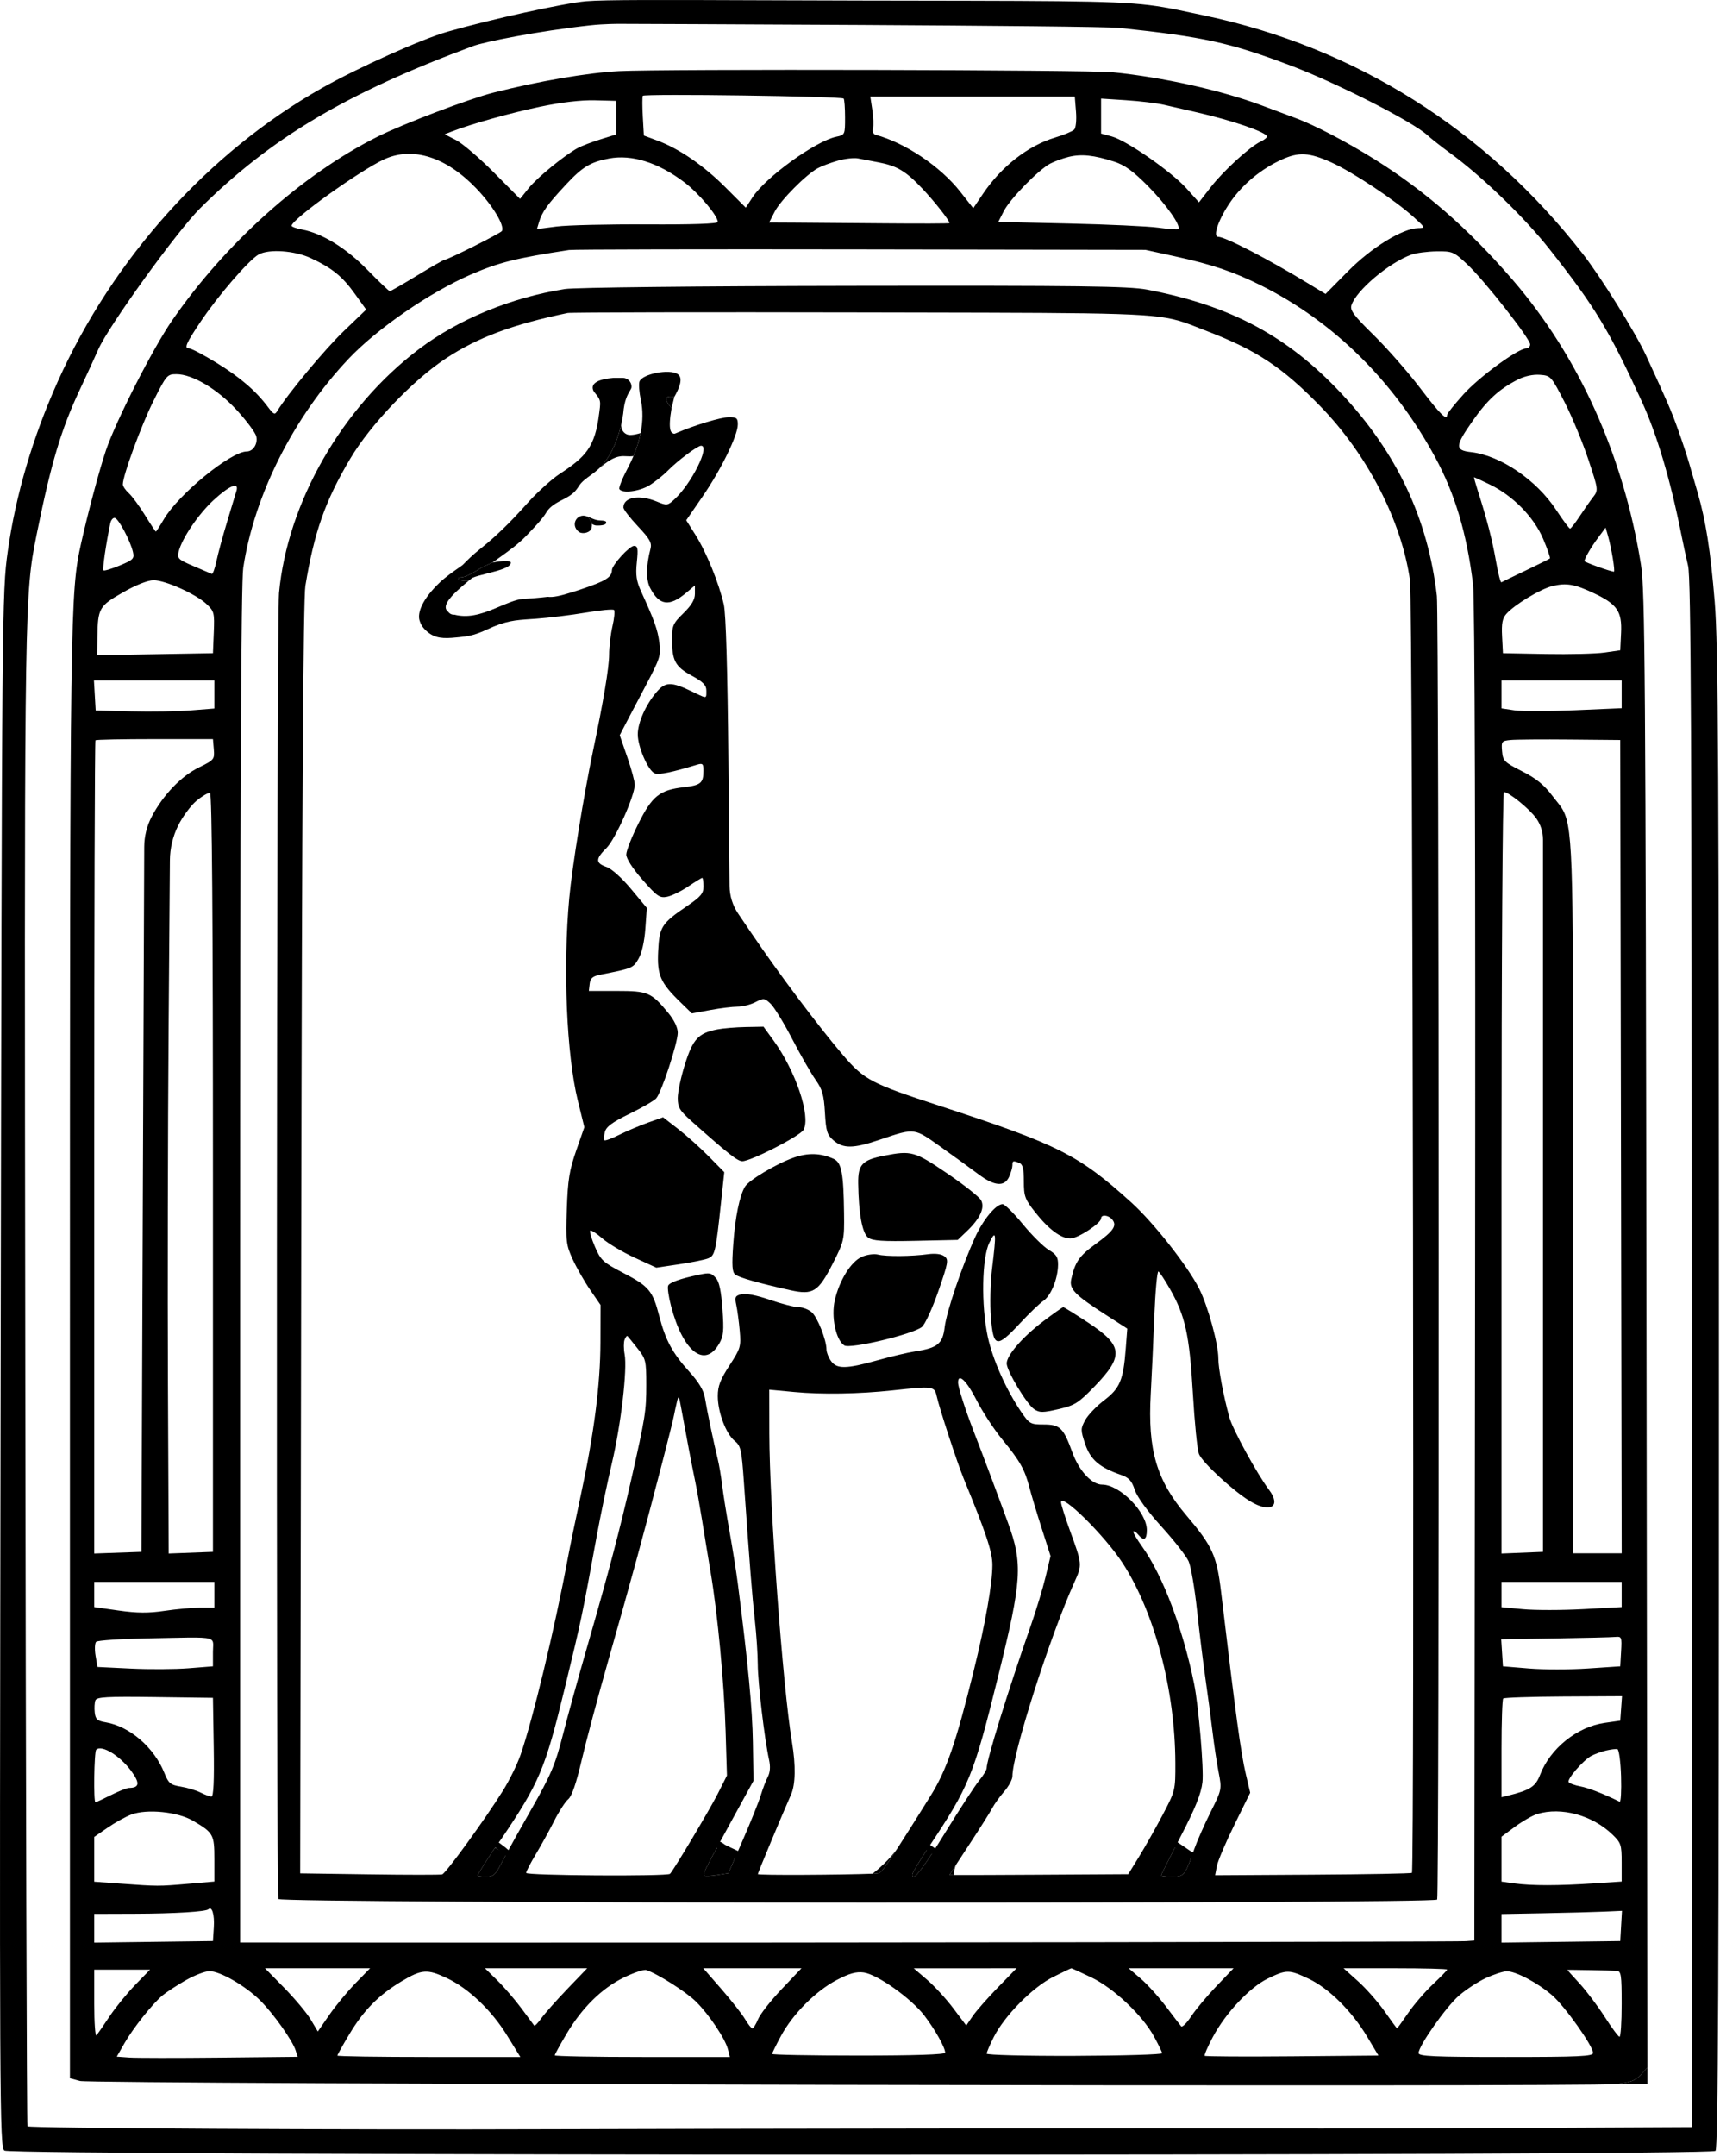 <svg xmlns="http://www.w3.org/2000/svg" fill="none" viewBox="0 0 566 709" height="709" width="566">
<path fill="black" d="M161.955 185.076C161.967 185.067 161.936 185.076 161.955 185.076Z" clip-rule="evenodd" fill-rule="evenodd"></path>
<path fill="black" d="M147.257 10.43C161.555 6.332 185.733 1.024 192.907 0.407C198.864 -0.107 219.335 -0.03 248.656 0.082C259.54 0.123 271.645 0.169 284.679 0.191L297.846 0.211C358.288 0.304 370.709 0.323 382.79 2.359C385.915 2.885 389.017 3.547 392.921 4.379C393.956 4.6 395.053 4.834 396.217 5.079C446.133 15.611 488.916 42.538 520.893 83.552C526.905 91.263 538.215 109.434 541.68 116.949C548.782 132.349 549.993 135.159 552.23 141.421C553.525 145.045 555.165 150.021 555.877 152.481C556.589 154.94 557.814 159.176 558.602 161.893C561.339 171.342 562.863 181.053 564.249 197.874C565.432 212.248 565.642 251.785 565.642 460.53C565.642 650.401 565.385 706.522 564.512 707.394C562.783 709.123 3.826 709.03 1.462 707.3C-0.136 706.132 -0.193 694.616 0.21 450.574C0.625 199.391 0.665 194.84 2.56 181.342C5.16 162.816 10.746 143.857 19.035 125.42C37.239 84.935 68.677 50.032 105.9 28.982C117.774 22.267 138.685 12.887 147.257 10.43ZM194.177 8.339C198.837 7.824 203.732 7.847 203.732 7.847C203.732 7.847 360.618 8.362 368.45 9.193C396.151 12.128 404.698 14.008 424.777 21.583C439.725 27.222 464.807 39.981 469.634 44.402C470.928 45.587 474.317 48.249 477.164 50.318C487.499 57.828 501.651 71.493 509.837 81.868C524.889 100.946 529.455 108.473 540.253 132.009C545.249 142.898 549.669 157.771 553.259 175.777C553.959 179.238 554.704 182.689 555.495 186.13C556.458 190.269 556.7 242.283 556.7 445.444V699.582L500.695 699.852C469.893 700 434.102 700.077 421.16 700.02C396.2 699.913 233.081 700.082 181.612 700.27C113.258 700.518 9.408 699.942 9.038 699.312C8.821 698.942 8.501 588.091 8.327 452.974L8.318 445.193C8.023 215.298 8 197.341 11.235 179.991C11.509 178.522 11.806 177.056 12.129 175.467L12.257 174.835C16.791 152.469 20.138 141.245 26.013 128.714C28.561 123.279 31.401 117.09 32.326 114.961C35.589 107.442 58.272 76.02 65.884 68.474C89.276 45.285 113.874 30.678 155.721 15.13C159.366 13.775 176.87 10.249 194.177 8.339ZM162.317 30.485C177.37 26.667 193.433 23.918 203.732 23.396C218.341 22.656 358.074 22.971 366.097 23.762C382.5 25.379 402.054 29.732 415.307 34.717C419.562 36.317 424.651 38.218 426.617 38.942C432.507 41.111 443.219 46.706 452.221 52.315C468.811 62.652 483.313 75.296 497.742 92.006C519.538 117.247 534.248 149.863 539.98 185.66C541.328 194.075 541.522 220.749 541.81 437.53L542.132 679.989L539.895 682.402C538.12 684.317 536.418 684.943 531.648 685.436C521.893 686.444 30.058 685.447 26.306 684.412L23.012 683.503V445.406C23.012 199.786 23.08 194.921 26.712 178.6C28.921 168.672 32.828 154.077 34.9 148.01C38.214 138.307 50.342 114.514 56.578 105.484C74.188 79.981 99.447 57.378 124.196 44.974C132.552 40.787 154.32 32.512 162.317 30.485ZM211.528 38.414C211.336 35.016 211.333 31.911 211.522 31.513C211.876 30.766 276.786 31.66 277.613 32.423C277.869 32.659 278.081 35.444 278.084 38.613C278.09 44.285 278.045 44.385 275.208 44.975C268.377 46.395 251.98 58.245 247.632 64.902L245.413 68.303L238.676 61.565C231.509 54.395 223.463 48.884 216.276 46.22L211.877 44.591L211.528 38.414ZM287.269 42.256C287.517 41.308 287.421 38.56 287.055 36.149L286.389 31.766H353.679L354.077 36.707C354.305 39.534 354.041 42.079 353.463 42.655C352.905 43.208 350.089 44.37 347.206 45.238C338.26 47.93 329.507 54.767 323.399 63.837L320.266 68.489L316.006 63.07C309.467 54.751 297.93 47.002 288.102 44.328C287.378 44.132 287.015 43.227 287.269 42.256ZM148.8 43.203C155.288 40.701 168.043 37.136 177.847 35.083C184.727 33.642 191.244 32.882 195.731 32.997L202.79 33.178V44.214L197.613 45.823C194.766 46.708 191.433 47.973 190.208 48.634C185.84 50.987 176.81 58.35 173.996 61.852L171.136 65.411L162.491 56.707C157.736 51.92 152.151 47.138 150.08 46.082L146.315 44.161L148.8 43.203ZM365.862 44.889L362.332 43.929V32.428L370.568 32.964C375.098 33.258 380.71 33.937 383.039 34.472C385.369 35.007 390.24 36.125 393.864 36.954C405.795 39.685 416.924 43.537 416.924 44.935C416.924 45.291 415.971 46.031 414.807 46.58C411.293 48.235 402.599 56.176 398.448 61.521L394.544 66.548L390.44 61.971C385.493 56.458 370.766 46.222 365.862 44.889ZM95.959 74.253C95.96 72.172 118.575 55.964 126.499 52.365C135.862 48.112 146.873 51.633 156.822 62.061C162.241 67.74 166.179 74.325 165.15 75.988C164.69 76.734 147.385 85.417 146.36 85.417C146.045 85.417 141.964 87.746 137.291 90.594C132.617 93.441 128.564 95.77 128.283 95.77C128.003 95.77 124.707 92.634 120.96 88.802C113.928 81.609 106.06 76.749 99.43 75.504C97.521 75.147 95.959 74.583 95.959 74.253ZM345.595 53.807C347.001 53.064 349.754 52.066 351.713 51.589C355.837 50.585 359.96 51.013 366.568 53.135C370.157 54.287 372.84 56.23 377.88 61.325C383.865 67.376 388.802 74.424 387.704 75.352C387.468 75.552 384.522 75.339 381.157 74.879C377.792 74.418 364.568 73.806 351.772 73.517L328.505 72.99L330.315 69.444C332.362 65.433 341.725 55.849 345.595 53.807ZM404.971 66.315C409.043 60.492 415.064 55.534 421.746 52.501C427.4 49.937 430.763 50.121 438.067 53.398C445.032 56.523 458.964 65.76 465.141 71.347C469.053 74.886 469.097 74.987 466.701 75.025C461.57 75.105 451.343 81.375 443.632 89.169L436.195 96.685L430.56 93.263C417.198 85.146 403.18 77.887 400.869 77.887C398.941 77.887 401.06 71.909 404.971 66.315ZM186.373 60.565C191.716 54.855 194.324 53.29 200.437 52.132C207.897 50.72 216.601 53.458 225.137 59.902C229.921 63.514 236.205 70.954 236.205 73.007C236.205 73.6 227.731 73.889 212.909 73.805C200.096 73.731 186.705 74.046 183.152 74.504L176.692 75.338L177.367 73.083C178.395 69.654 180.139 67.229 186.373 60.565ZM269.168 55.286C270.445 54.602 273.399 53.502 275.731 52.84C278.064 52.178 281.032 51.847 282.326 52.102C283.62 52.357 286.65 52.937 289.06 53.39C295.181 54.541 298.083 56.277 303.529 62.048C307.612 66.375 312.447 72.517 312.446 73.378C312.445 73.528 302.81 73.564 291.032 73.457C279.255 73.351 265.904 73.246 261.364 73.222L253.109 73.181L254.913 69.644C256.831 65.885 265.296 57.359 269.168 55.286ZM154.992 90.275C164.133 86.311 169.862 84.882 187.26 82.225C188.554 82.027 231.757 81.936 283.267 82.021L376.921 82.177L386.731 84.325C398.921 86.993 405.969 89.383 415.092 93.938C438.888 105.819 458.701 125.376 472.258 150.363C478.811 162.442 482.705 175.507 484.742 192.248C485.319 196.989 485.568 281.012 485.411 419.008L485.165 638.236L482.341 638.436C479.118 638.665 264.12 638.976 153.139 638.913L79.016 638.871V416.211C79.016 260.82 79.325 191.505 80.038 186.782C83.657 162.812 96.599 137.146 114.719 117.999C124.127 108.057 141.4 96.166 154.992 90.275ZM65.962 105.87C71.734 97.263 81.944 85.451 85.134 83.69C88.511 81.825 96.949 82.415 102.257 84.887C109.3 88.165 112.623 90.858 116.804 96.677L120.5 101.82L113.107 108.913C106.879 114.889 94.511 129.744 91.236 135.183C90.434 136.513 90.034 136.343 88.2 133.891C84.215 128.565 79.068 124.137 71.32 119.369C67.055 116.743 62.972 114.596 62.248 114.596C60.504 114.596 61.187 112.989 65.962 105.87ZM444.717 100.397C446.26 95.531 457.129 86.367 464.457 83.75C466.01 83.195 469.735 82.708 472.734 82.667C477.957 82.596 478.381 82.776 482.824 86.931C488.404 92.15 503.519 111.381 503.519 113.26C503.519 113.995 502.939 114.596 502.228 114.596C499.559 114.596 486.845 123.887 481.635 129.643C478.658 132.933 476.223 135.975 476.223 136.404C476.223 138.561 473.974 136.335 467.264 127.538C463.217 122.232 456.345 114.406 451.991 110.149C445.495 103.794 444.192 102.048 444.717 100.397ZM150.496 209.618C150.598 209.607 150.699 209.597 150.8 209.588C150.756 209.592 150.713 209.596 150.669 209.6C150.611 209.606 150.554 209.612 150.496 209.618ZM188.457 194.704C189.376 194.414 190.383 194.084 191.492 193.714C190.489 194.088 189.479 194.416 188.457 194.704ZM220.977 134.335L221.905 130.521C217.639 129.93 219.472 132.283 220.478 133.575C220.77 133.95 220.993 134.237 220.977 134.335ZM40.425 159.316C40.425 156.418 46.461 139.951 50.445 131.979C54.737 123.391 55.013 123.067 58.042 123.067C63.34 123.067 71.592 127.985 77.965 134.94C81.157 138.422 84.016 142.264 84.32 143.477C84.925 145.887 83.32 148.48 81.222 148.48C75.958 148.48 58.748 162.537 53.915 170.784C52.609 173.012 51.429 174.835 51.294 174.835C51.158 174.835 49.536 172.389 47.691 169.4C45.847 166.411 43.457 163.169 42.381 162.195C41.305 161.221 40.425 159.926 40.425 159.316ZM484.674 138.338C489.501 131.465 493.276 128.022 499.478 124.836C501.667 123.712 504.464 123.106 506.707 123.27C510.3 123.533 510.445 123.692 514.794 132.14C517.229 136.873 520.75 145.344 522.617 150.965C526.008 161.17 526.011 161.191 524.201 163.54C523.205 164.835 521.215 167.677 519.778 169.859C518.342 172.041 516.94 173.84 516.661 173.859C516.382 173.879 514.33 171.118 512.1 167.726C505.601 157.842 493.742 149.786 484.088 148.698C478.693 148.09 478.768 146.748 484.674 138.338ZM492.268 184.498C491.039 177.474 489.363 170.981 486.308 161.423C485.522 158.963 484.97 156.952 485.081 156.952C485.192 156.952 487.534 158.038 490.285 159.365C497.859 163.019 504.762 170.062 507.821 177.26C509.239 180.598 510.228 183.484 510.019 183.673C509.809 183.863 506.249 185.636 502.107 187.614C497.966 189.591 494.346 191.344 494.062 191.509C493.777 191.673 492.971 188.518 492.268 184.498ZM58.782 181.465C59.84 177.089 65.304 169.045 70.386 164.381C75.534 159.655 78.703 158.392 77.808 161.423C77.54 162.328 76.165 166.882 74.751 171.541C73.336 176.2 71.752 182.04 71.23 184.518C70.709 186.995 70.011 188.901 69.681 188.754C69.35 188.605 66.632 187.442 63.641 186.171C58.663 184.054 58.251 183.655 58.782 181.465ZM34.044 187.594C33.668 187.218 34.824 179.247 36.28 172.18C36.527 170.978 37.235 170.164 37.853 170.37C39.141 170.799 42.893 177.892 43.744 181.507C44.267 183.73 43.887 184.123 39.4 185.987C36.695 187.111 34.285 187.834 34.044 187.594ZM521.403 184.548C521.403 183.673 523.604 179.902 525.94 176.776L528.358 173.539L529.155 176.306C530.259 180.136 531.559 188.013 531.087 188.013C530.053 188.013 521.403 184.918 521.403 184.548ZM32.048 209.518C32.197 200.037 32.619 199.298 40.449 194.837C44.777 192.37 48.651 190.837 50.556 190.837C54.402 190.837 64.488 195.381 67.998 198.694C70.472 201.03 70.612 201.582 70.351 208.008L70.074 214.838L31.954 215.493L32.048 209.518ZM495.704 201.888C498.388 198.862 506.879 193.728 510.781 192.773C515.45 191.629 518.145 192.092 524.596 195.147C532.171 198.733 533.786 201.113 533.444 208.183L533.169 213.878L528.011 214.617C525.175 215.023 516.492 215.239 508.715 215.097L494.577 214.838L494.292 209.321C494.071 205.052 494.391 203.368 495.704 201.888ZM43.249 233.96L31.483 233.663L30.914 223.78H70.545V233.023L62.78 233.64C58.508 233.979 49.72 234.123 43.249 233.96ZM498.379 233.62L494.107 232.979V223.78H533.639V232.923L518.145 233.592C509.624 233.96 500.729 233.972 498.379 233.62ZM31.012 377.399C31.012 303.953 31.189 243.684 31.406 243.468C31.622 243.253 40.411 243.076 50.937 243.076H70.074L70.359 246.471C70.632 249.739 70.448 249.962 65.45 252.407C59.634 255.253 53.735 261.382 49.975 268.49C48.339 271.581 47.477 275.023 47.463 278.52L46.543 510.391L31.012 510.937V377.399ZM494.289 247.076C494.015 243.845 494.157 243.659 497.113 243.375C498.824 243.21 507.637 243.144 516.697 243.227L533.169 243.379L533.646 510.861H517.638V393.238C517.638 384.981 517.64 377.243 517.642 370.059V369.823C517.665 279.842 517.667 271.17 513.613 265.304C513.181 264.679 512.703 264.086 512.174 263.43C511.773 262.933 511.341 262.397 510.88 261.786C508.098 258.101 505.513 256.003 500.855 253.65C495.017 250.7 494.558 250.24 494.289 247.076ZM58.604 271.567C60.06 268.602 62.807 264.893 64.707 263.327C66.608 261.761 68.593 260.623 69.118 260.798C69.759 261.011 70.074 302.208 70.074 385.753V510.391L55.514 510.94L55.265 455.132C55.127 424.437 55.226 371.792 55.485 338.142L55.909 282.969C55.94 279.015 56.861 275.117 58.604 271.567ZM494.107 510.944V385.717C494.107 316.842 494.466 260.489 494.907 260.489C496.495 260.489 503.322 266.039 505.514 269.112C506.971 271.156 507.755 273.604 507.755 276.115V510.391L494.107 510.944ZM225.424 349.95C228.03 341.699 229.829 339.771 236.05 338.56C237.947 338.19 242.142 337.839 245.372 337.78L251.247 337.671L254.504 342.142C261.801 352.156 266.84 367.074 264.441 371.557C263.363 373.573 247.119 381.91 244.272 381.91C242.72 381.91 239.574 379.434 227.668 368.839C223.642 365.257 223.027 364.235 223.027 361.123C223.027 359.149 224.106 354.122 225.424 349.95ZM245.163 390.265C246.458 388.125 255.518 382.728 261.143 380.746C265.902 379.069 270.05 379.193 274.319 381.137C276.925 382.324 277.587 385.764 277.751 398.975C277.861 407.785 277.76 408.246 274.102 415.447C269.306 424.888 267.558 425.997 260.083 424.33C249.507 421.973 243.256 420.2 241.96 419.192C240.929 418.389 240.789 416.308 241.29 409.221C241.918 400.356 243.376 393.221 245.163 390.265ZM282.405 389.226C282.314 383.013 283.708 381.518 290.91 380.103C299.896 378.337 300.947 378.631 311.674 385.91C317.205 389.663 322.223 393.63 322.826 394.724C324.179 397.182 322.529 400.773 318.117 404.971L315.149 407.795L301.326 408.095C290.406 408.333 287.121 408.111 285.683 407.04C283.733 405.588 282.552 399.167 282.405 389.226ZM274.713 427.618C276.228 421.054 280.027 414.954 283.59 413.363C285.225 412.633 287.619 412.299 288.915 412.622C291.645 413.301 299.944 413.237 305.407 412.494C307.775 412.172 309.782 412.429 310.767 413.181C312.215 414.287 312.057 415.202 308.779 424.653C306.82 430.302 304.384 435.596 303.366 436.419C300.372 438.838 279.803 443.743 277.841 442.505C275.059 440.75 273.45 433.09 274.713 427.618ZM219.858 422.868C220.267 421.804 223.858 420.527 230.087 419.23C233.537 418.511 234.021 418.609 235.587 420.339C236.671 421.536 237.327 424.641 237.746 430.559C238.267 437.886 238.106 439.475 236.581 442.056C231.818 450.119 224.717 444.471 220.811 429.514C220.031 426.525 219.602 423.535 219.858 422.868ZM331.271 448.425C331.271 445.732 336.498 439.708 343.312 434.549C346.68 432 349.644 429.914 349.897 429.914C350.15 429.914 353.891 432.241 358.208 435.083C369.564 442.562 369.877 445.994 360.12 456.042C354.846 461.474 353.668 462.213 348.313 463.45C343.181 464.636 342.087 464.641 340.347 463.496C337.894 461.88 331.271 450.882 331.271 448.425ZM39.072 529.695L31.012 528.55V520.274H70.545V528.745H65.877C63.31 528.745 58.042 529.216 54.171 529.792C48.856 530.582 45.158 530.559 39.072 529.695ZM501.186 529.248L494.107 528.584V520.274H533.639V528.552L520.952 529.232C513.975 529.605 505.08 529.613 501.186 529.248ZM31.644 539.973C32.099 539.519 39.661 539.009 48.449 538.843C50.845 538.797 53.007 538.75 54.907 538.709C66.053 538.466 69.134 538.399 69.914 539.706C70.212 540.205 70.175 540.904 70.123 541.87C70.1 542.303 70.074 542.789 70.074 543.334V548.041L62.074 548.674C57.673 549.023 49.124 549.07 43.075 548.78L32.075 548.251L31.446 544.526C31.1 542.477 31.189 540.428 31.644 539.973ZM494.005 539.141L511.704 538.862C521.439 538.709 530.379 538.488 531.57 538.371C533.616 538.17 533.722 538.435 533.453 543.099L533.169 548.041L522.473 548.753C516.59 549.145 507.907 549.145 503.177 548.753L494.577 548.041L494.005 539.141ZM31.177 563.245C31.01 561.784 31.106 559.98 31.391 559.237C31.823 558.111 35.107 557.927 50.992 558.139L70.074 558.394L70.332 574.631C70.508 585.726 70.269 590.867 69.579 590.867C69.024 590.867 67.425 590.282 66.027 589.567C64.629 588.851 61.719 587.973 59.56 587.614C56.069 587.035 55.463 586.537 54.102 583.135C50.737 574.725 42.691 567.779 34.778 566.454C32.024 565.993 31.433 565.465 31.177 563.245ZM494.107 575.133C494.107 566.358 494.358 558.928 494.665 558.621C494.971 558.314 503.891 558.018 514.487 557.961L533.75 557.86L533.169 565.907L528.042 566.641C518.946 567.941 510.108 575.051 506.792 583.734C505.315 587.601 503.514 588.766 496.225 590.564L494.107 591.087V575.133ZM31.406 592.75C30.738 592.75 30.973 576.161 31.651 575.484C33.428 573.706 39.562 577.455 43.286 582.598C46.113 586.499 45.881 587.99 42.444 588.029C41.743 588.037 39.061 589.103 36.484 590.397C33.908 591.691 31.622 592.75 31.406 592.75ZM523.65 577.49C524.743 576.903 526.909 576.117 528.462 575.745C530.015 575.373 531.71 575.164 532.227 575.279C532.747 575.395 533.29 579.392 533.441 584.21C533.59 589.007 533.378 592.766 532.97 592.564C527.695 589.959 522.736 588.026 520.019 587.517C518.18 587.171 516.46 586.539 516.195 586.111C515.595 585.141 520.964 578.934 523.65 577.49ZM35.439 601.089C37.873 599.415 41.368 597.48 43.205 596.789C48.344 594.856 58.453 595.869 63.488 598.82C70.224 602.768 70.545 603.344 70.545 611.501V618.823L61.838 619.569C52.165 620.397 51.984 620.397 39.719 619.507L31.012 618.874V604.135L35.439 601.089ZM498.578 600.764C501.036 598.949 504.319 597.078 505.872 596.604C513.752 594.203 524.003 597 530.58 603.345C533.429 606.094 533.639 606.726 533.639 612.558V618.821L524.462 619.429C512.791 620.201 504.021 620.208 498.474 619.447L494.107 618.849V604.063L498.578 600.764ZM44.425 629.416C57.431 629.376 67.764 628.743 68.599 627.938C69.752 626.826 70.626 629.721 70.366 633.798L70.074 638.4L31.012 638.91V629.459L44.425 629.416ZM494.107 629.508L507.99 629.249C515.626 629.106 524.543 628.869 527.806 628.724L533.74 628.461L533.169 638.4L494.107 638.91V629.508ZM31.75 669.415C31.345 669.907 31.012 665.248 31.012 659.061V647.813H49.367L44.522 652.78C41.858 655.511 38.061 660.171 36.083 663.134C34.106 666.096 32.156 668.922 31.75 669.415ZM102.241 664.199C100.949 662.033 97.036 657.354 93.545 653.802L87.198 647.342H121.779L116.959 652.284C114.308 655.002 110.441 659.68 108.363 662.681L104.588 668.136L102.241 664.199ZM171.578 660.52C169.465 657.672 165.905 653.542 163.665 651.343L159.592 647.342H193.225L186.675 654.166C183.072 657.919 179.223 662.26 178.121 663.812C177.02 665.364 175.961 666.423 175.768 666.165C175.576 665.907 173.69 663.367 171.578 660.52ZM186.398 668.967C191.547 660.299 197.992 653.956 205.26 650.399C208.561 648.785 211.897 647.674 212.673 647.93C216.446 649.175 225.777 655.099 229.038 658.319C233.344 662.574 238.674 670.545 239.553 674.047L240.174 676.521H211.363C195.518 676.521 182.553 676.277 182.553 675.98C182.553 675.681 184.283 672.526 186.398 668.967ZM245.176 664.081C244.192 662.416 240.697 657.969 237.409 654.198L231.43 647.342H263.74L257.232 654.194C253.653 657.961 250.159 662.409 249.469 664.077C248.778 665.744 247.931 667.108 247.588 667.108C247.246 667.108 246.159 665.747 245.176 664.081ZM313.721 660.538C311.391 657.437 307.503 653.202 305.081 651.127L300.68 647.355L334.514 647.342L328.328 653.696C324.926 657.19 321.2 661.427 320.05 663.112L317.96 666.176L313.721 660.538ZM327.031 669.939C330.59 662.917 339.856 653.55 346.555 650.203C349.703 648.63 352.404 647.342 352.557 647.342C352.71 647.342 355.664 648.694 359.123 650.346C366.486 653.863 375.953 662.799 379.794 669.855C381.188 672.417 382.383 674.859 382.449 675.281C382.515 675.704 369.544 676.094 353.625 676.146C337.393 676.2 324.682 675.876 324.682 675.409C324.682 674.951 325.739 672.49 327.031 669.939ZM383.666 659.891C381.256 656.697 377.51 652.568 375.344 650.714L371.406 647.342H405.928L400.291 653.225C397.191 656.461 393.456 660.925 391.991 663.146C390.526 665.367 389.04 666.849 388.689 666.44C388.338 666.032 386.077 663.085 383.666 659.891ZM455.655 661.55C453.511 658.494 449.591 654.047 446.945 651.667L442.135 647.342H459.179C468.553 647.342 476.223 647.537 476.223 647.775C476.223 648.013 474.137 650.158 471.589 652.542C469.041 654.926 465.37 659.178 463.432 661.992C461.494 664.806 459.829 667.108 459.731 667.108C459.633 667.108 457.799 664.608 455.655 661.55ZM519.826 652.391C517.587 649.952 515.756 647.925 515.758 647.885C515.762 647.793 529.797 648.052 531.992 648.184C533.459 648.272 533.639 649.465 533.639 659.108C533.639 665.061 533.321 669.907 532.933 669.877C532.545 669.847 530.353 666.899 528.062 663.324C525.771 659.749 522.066 654.83 519.826 652.391ZM53.46 656.284C54.691 655.249 58.086 653.03 61.004 651.354C63.921 649.677 67.48 648.3 68.912 648.295C72.412 648.28 80.844 653.156 85.682 657.994C90.051 662.364 96.277 671.146 97.292 674.374L97.949 676.463L72.247 676.727C58.109 676.873 44.718 676.86 42.486 676.7L38.431 676.407L40.962 671.994C43.822 667.005 50.108 659.104 53.46 656.284ZM114.957 669.029C119.68 661.144 124.621 656.143 132.141 651.635C138.765 647.665 140.617 647.536 147.08 650.594C154.163 653.945 161.747 661.16 166.807 669.358L171.227 676.521H141.123C124.566 676.521 111.019 676.315 111.019 676.063C111.019 675.81 112.791 672.646 114.957 669.029ZM257.019 669.56C260.923 662.354 268.435 654.821 275.312 651.217C279.494 649.026 281.749 648.396 284.208 648.729C288.723 649.341 299.904 657.288 304.207 662.944C307.785 667.646 311.007 673.395 311.024 675.109C311.03 675.716 300.922 676.05 282.561 676.05C266.902 676.05 254.088 675.807 254.088 675.512C254.088 675.215 255.407 672.538 257.019 669.56ZM399.061 670.036C403.316 662.053 411.249 653.604 417.184 650.732C423.392 647.728 424.182 647.734 430.713 650.826C437.273 653.932 444.874 661.466 449.881 669.826L453.609 676.05L425.241 676.3C409.638 676.437 396.684 676.361 396.454 676.13C396.224 675.901 397.397 673.158 399.061 670.036ZM480.072 656.372C482.355 654.384 486.341 651.776 488.93 650.575C491.518 649.374 494.603 648.367 495.785 648.338C498.707 648.264 505.964 652.089 510.77 656.236C514.936 659.831 524.227 672.915 524.227 675.188C524.227 676.308 519.655 676.521 495.519 676.521C471.822 676.521 466.81 676.296 466.81 675.23C466.81 672.892 475.836 660.058 480.072 656.372Z" clip-rule="evenodd" fill-rule="evenodd"></path>
<path fill="black" d="M539.895 682.402C538.12 684.317 536.418 684.943 531.648 685.436H542.132V679.989L539.895 682.402Z"></path>
<path fill="black" d="M196.635 154.52C203.562 148.262 205.159 150.546 208.459 149.988C209.531 147.433 210.316 144.893 210.805 142.422C209.984 142.7 208.042 143.209 206.833 143.012C205.322 142.766 204.124 141.16 204.501 139.229C203.06 145.869 200.346 151.167 196.635 154.52Z"></path>
<path fill="black" d="M168.108 185.066C168.108 184.28 165.141 184.432 162.074 185.016C162.032 185.024 161.997 185.068 161.955 185.076C160.172 185.814 158.205 186.785 156.924 187.617C154.995 188.87 152.7 189.895 151.826 189.895C150.952 189.895 150.535 190.193 150.898 190.556C151.22 190.878 152.643 191.071 154.211 191.027C154.418 190.857 154.543 190.754 154.637 190.677C154.847 190.504 154.903 190.458 155.398 190.07C156.473 189.579 158.296 189.119 160.23 188.629C163.962 187.686 168.108 186.637 168.108 185.066Z"></path>
<path fill="black" d="M382.098 616.792C382.098 617.028 383.721 617.222 385.704 617.222C389.327 617.222 389.894 616.904 392.239 610.298C391.934 610.119 391.25 609.735 390.958 609.632C390.592 609.503 387.193 608.083 386.629 607.651C384.009 612.755 382.098 616.601 382.098 616.792Z"></path>
<path fill="black" d="M289.519 615.869C290.1 615.657 291.621 613.621 295.446 607.699C293.048 611.355 288.703 615.047 287.151 616.236C289.273 616.15 289.26 615.963 289.519 615.869Z"></path>
<path fill="black" d="M300.21 616.484C300.21 618.621 302.192 616.542 306.863 609.349L305.134 608.207C302.396 612.343 300.21 616.011 300.21 616.484Z"></path>
<path fill="black" d="M314.802 612.984C313.366 615.187 312.446 616.615 312.446 616.647C312.446 616.659 313.014 616.667 314.058 616.672C313.856 616.671 313.867 614.422 314.802 612.984Z"></path>
<path fill="black" d="M231.745 616.841C231.989 617.085 233.875 617.015 235.937 616.685L239.686 616.085L242.074 610.604C241.821 610.384 241.247 609.92 240.979 609.831C240.643 609.719 236.995 608.465 235.698 608.069C231.632 615.587 231.349 616.445 231.745 616.841Z"></path>
<path fill="black" d="M157.14 616.806C157.14 617.036 158.402 617.222 159.945 617.222C162.3 617.222 163.072 616.582 164.766 613.222C165.009 612.74 166.061 610.785 166.585 609.816C166.445 609.696 164.072 608.329 162.903 607.66C159.925 612.122 157.14 616.628 157.14 616.806Z"></path>
<path fill="black" d="M185.848 95.061C168.16 97.879 150.907 104.977 137.91 114.784C112.576 133.899 94.565 165.271 91.811 195.072C91.016 203.689 90.821 623.293 91.613 624.573C92.519 626.041 472.023 626.218 472.93 624.751C473.664 623.564 473.571 202.399 472.835 196.013C469.905 170.586 459.71 148.977 441.425 129.441C423.715 110.518 405.026 100.527 377.481 95.257C371.508 94.113 355.63 93.911 280.914 94.025C229.372 94.104 189.103 94.542 185.848 95.061ZM146.709 117.896C157.221 110.976 168.508 106.763 186.789 102.937C187.824 102.721 231.451 102.636 283.738 102.75C289.741 102.763 295.374 102.774 300.664 102.784L300.942 102.785L301.037 102.785C370.059 102.918 380.302 102.938 389.543 105.993C391.153 106.526 392.733 107.15 394.589 107.884C395.421 108.213 396.308 108.563 397.279 108.938C413.555 115.215 422.043 120.842 434.447 133.577C450.003 149.547 461.22 171.325 464.005 190.965C464.906 197.319 465.514 615.067 464.624 615.957C464.397 616.184 449.733 616.456 432.036 616.561L399.86 616.752L400.425 613.743C400.736 612.087 403.333 605.98 406.196 600.17L411.401 589.606L409.947 583.413C408.309 576.436 406.636 564.113 401.822 523.568C400.406 511.643 398.986 508.513 390.42 498.429C380.568 486.832 377.655 476.915 378.68 458.453C378.991 452.852 379.519 441.394 379.852 432.993C380.186 424.591 380.802 417.929 381.221 418.188C381.64 418.447 383.326 421.008 384.97 423.879C390.031 432.725 391.428 439.057 392.533 458.151C393.086 467.728 393.983 476.733 394.525 478.159C395.578 480.934 405.763 490.348 411.388 493.745C418.032 497.757 421.738 495.494 417.578 489.965C413.606 484.683 405.633 470.114 404.547 466.152C402.577 458.965 400.923 450.134 400.923 446.799C400.923 442.059 397.513 429.618 394.65 423.913C390.895 416.434 379.658 402.143 372.291 395.481C354.931 379.78 348.297 376.441 309.059 363.658C286.73 356.384 284.401 355.163 277.468 347.084C269.593 337.906 256.253 320.163 247.263 306.906L242.925 300.508C241.098 297.815 240.108 294.642 240.078 291.388L239.693 249.96C239.416 220.24 238.876 201.85 238.191 198.837C236.601 191.846 232.439 181.604 228.922 176.03L225.816 171.107L231.179 163.323C237.257 154.502 242.793 143.193 242.793 139.601C242.793 137.495 242.401 137.19 239.734 137.225C237.135 137.26 228.614 139.825 222.796 142.326L222.602 142.41C222.196 142.588 221.896 142.72 221.706 142.627C221.685 142.617 221.664 142.608 221.641 142.598C221.617 142.589 221.592 142.579 221.566 142.569C220.942 142.33 219.701 141.855 220.977 134.335C220.993 134.237 220.77 133.95 220.478 133.575C219.472 132.283 217.639 129.93 221.905 130.521C224.791 125.471 224.096 123.725 222.958 123.004C220.182 121.247 211.387 122.979 210.431 125.471C210.13 126.256 210.34 129.027 210.898 131.628C211.606 134.927 211.562 138.592 210.805 142.422C210.316 144.893 209.531 147.433 208.459 149.988C207.92 151.272 207.309 152.56 206.627 153.845C204.812 157.264 203.548 160.42 203.82 160.86C204.735 162.34 210.297 161.665 213.615 159.67C215.427 158.58 218.18 156.397 219.733 154.819C223.009 151.489 229.533 146.598 230.698 146.598C233.774 146.598 227.559 159.085 221.905 164.263C219.686 166.296 219.412 166.33 216.154 164.969C210.378 162.556 205.143 163.481 205.143 166.916C205.143 167.53 207.286 170.304 209.903 173.081C213.831 177.247 214.557 178.541 214.056 180.483C212.589 186.162 212.547 190.687 213.938 193.375C216.938 199.178 220.262 199.631 225.778 194.988L228.675 192.552V195.268C228.675 197.197 227.583 199.05 224.91 201.661C221.466 205.024 221.145 205.757 221.145 210.262C221.145 217.312 222.206 219.269 227.633 222.223C231.384 224.265 232.44 225.343 232.44 227.133C232.44 227.301 232.441 227.459 232.442 227.607C232.448 228.465 232.452 228.978 232.208 229.163C231.85 229.435 230.954 229.001 228.741 227.926L227.905 227.521C220.859 224.116 218.976 224.144 215.978 227.694C212.453 231.87 209.896 237.647 209.87 241.49C209.843 245.645 213.385 253.701 215.54 254.385C217.03 254.858 221.125 254.004 229.381 251.499C231.236 250.936 231.496 251.192 231.484 253.555C231.463 257.543 230.6 258.259 225.054 258.899C217.055 259.823 214.632 261.757 210.086 270.847C207.886 275.245 206.087 279.837 206.086 281.052C206.085 282.397 208.182 285.649 211.447 289.368C216.253 294.842 217.093 295.42 219.539 294.93C221.039 294.63 224.154 293.112 226.46 291.556C228.765 290 230.842 288.726 231.075 288.726C231.308 288.726 231.498 289.981 231.498 291.515C231.498 293.855 230.628 294.896 226.086 297.989C217.693 303.705 216.989 304.8 216.587 312.773C216.188 320.67 217.271 323.169 223.885 329.603L227.684 333.299L233.7 332.191C237.009 331.581 241.065 331.083 242.713 331.083C244.362 331.083 247.004 330.414 248.584 329.597C251.298 328.194 251.574 328.222 253.579 330.106C254.746 331.202 257.948 336.423 260.693 341.709C263.439 346.994 266.895 353.029 268.373 355.118C270.605 358.274 271.129 360.107 271.46 365.943C271.809 372.093 272.166 373.232 274.321 375.086C277.474 377.798 280.825 377.762 289.227 374.928L290.026 374.658C295.741 372.728 298.442 371.816 300.915 372.237C303.131 372.615 305.165 374.064 309.021 376.811L309.622 377.239C314.022 380.369 319.575 384.396 321.961 386.185C327.219 390.13 330.526 390.411 332.06 387.043C332.662 385.724 333.153 384.03 333.153 383.278C333.153 381.74 333.332 381.677 335.429 382.481C336.55 382.912 336.918 384.403 336.918 388.515C336.918 393.45 337.275 394.429 340.617 398.657C345.085 404.309 349.121 407.324 352.217 407.324C354.652 407.324 362.332 402.316 362.332 400.729C362.332 399.354 364.757 399.591 365.998 401.086C367.659 403.089 366.454 404.857 360.464 409.196C355.148 413.047 353.741 415.091 352.502 420.759C351.805 423.948 353.688 425.88 363.871 432.42L370.96 436.973L370.452 443.562C369.654 453.93 368.543 456.578 363.328 460.555C360.791 462.49 357.99 465.422 357.101 467.071C355.578 469.899 355.578 470.344 357.09 474.897C358.789 480.015 361.816 482.639 368.777 485.031C371.486 485.963 372.4 486.941 373.42 490.002C374.197 492.337 377.612 497.028 382.226 502.102C386.37 506.66 390.382 511.79 391.141 513.5C391.898 515.21 393.14 522.411 393.898 529.502C394.655 536.592 395.919 546.84 396.702 552.276C397.485 557.712 398.529 565.548 399.02 569.689C399.51 573.831 400.404 579.761 401.006 582.867C402.094 588.491 402.083 588.545 398.339 596.044C396.272 600.186 393.845 605.692 392.946 608.28C392.692 609.011 392.458 609.682 392.239 610.298C389.894 616.904 389.327 617.222 385.704 617.222C383.721 617.222 382.098 617.028 382.098 616.792C382.098 616.601 384.009 612.755 386.629 607.651C387.249 606.444 387.909 605.166 388.592 603.85C393.375 594.633 395.244 589.975 395.688 586.161C396.191 581.854 394.422 561.005 392.938 553.723C389.249 535.632 382.581 518.042 375.874 508.705C374.049 506.165 372.736 503.907 372.958 503.687C373.178 503.466 373.894 503.932 374.549 504.721C376.4 506.95 377.392 506.427 377.392 503.222C377.392 497.314 368.498 488.271 362.687 488.271C359.287 488.271 355.108 483.771 352.904 477.738C349.912 469.542 348.845 468.505 343.406 468.505C339.153 468.505 338.732 468.273 336.146 464.505C331.156 457.232 326.631 447.096 325.041 439.629C322.83 429.245 323.103 413.645 325.582 408.675C327.795 404.24 327.913 405.373 326.467 417.166C325.884 421.918 325.716 429 326.084 433.402C326.902 443.239 327.966 443.446 335.604 435.262C338.657 431.991 342.143 428.643 343.352 427.822C345.848 426.127 348.111 420.578 348.172 415.998C348.206 413.484 347.639 412.569 345.135 411.092C343.442 410.093 339.605 406.295 336.608 402.652C333.612 399.01 330.607 396.029 329.931 396.029C327.753 396.029 323.563 401.057 320.911 406.853C316.598 416.283 311.457 431.449 310.857 436.517C310.213 441.954 308.529 443.331 301.151 444.455C298.821 444.81 293.235 446.131 288.738 447.39C278.435 450.275 275.347 450.315 273.438 447.588C272.632 446.437 271.972 444.758 271.972 443.856C271.972 440.694 268.996 433.192 267.095 431.561C266.038 430.656 264.088 429.914 262.761 429.914C261.434 429.914 257.189 428.823 253.327 427.49C249.025 426.006 245.404 425.293 243.978 425.651C241.917 426.169 241.725 426.58 242.3 429.251C242.658 430.91 243.165 434.72 243.428 437.718C243.88 442.868 243.694 443.493 240.055 449.079C237.017 453.742 236.205 455.868 236.206 459.158C236.207 464.458 238.881 471.556 241.75 473.88C243.768 475.515 244.043 476.735 244.79 487.386C246.731 515.078 247.518 525.007 248.406 532.981C248.925 537.64 249.356 544.17 249.365 547.493C249.382 553.448 251.593 572.102 253.07 578.748C253.573 581.011 253.436 582.912 252.662 584.395C252.021 585.626 250.988 588.326 250.366 590.397C249.744 592.467 247.086 599.095 244.461 605.124L242.074 610.604L239.686 616.085L235.937 616.685C233.875 617.015 231.989 617.085 231.745 616.841C231.349 616.445 231.632 615.587 235.698 608.069C237.022 605.622 238.746 602.469 240.979 598.397L247.944 585.691L247.749 572.984C247.581 561.99 246.151 546.939 242.784 520.744C242.319 517.121 241.105 509.496 240.088 503.802C239.072 498.107 237.958 491.119 237.615 488.271C237.271 485.424 236.62 481.612 236.168 479.8C234.942 474.877 232.625 463.814 231.971 459.751C231.573 457.274 229.975 454.607 226.773 451.07C221.261 444.984 218.991 440.772 216.924 432.797C214.779 424.518 213.565 423.057 205.207 418.709C198.443 415.19 197.695 414.505 195.788 410.072C194.65 407.425 193.944 405.032 194.222 404.754C194.5 404.477 196.28 405.612 198.177 407.279C200.075 408.946 204.854 411.797 208.797 413.616L215.968 416.923L223.374 415.822C227.447 415.217 231.741 414.357 232.917 413.91C235.274 413.014 235.502 412.042 237.298 395.245L238.339 385.519L233.272 380.368C230.485 377.535 225.952 373.474 223.199 371.341L218.195 367.465L213.316 369.183C210.633 370.128 206.384 371.924 203.874 373.174C201.362 374.425 199.119 375.257 198.886 375.025C198.654 374.792 198.723 373.564 199.042 372.296C199.478 370.56 201.475 369.086 207.132 366.328C211.264 364.313 215.228 362.019 215.94 361.228C217.689 359.29 223.027 343.029 223.027 339.641C223.027 337.976 221.85 335.504 219.968 333.219C214.33 326.372 213.246 325.905 202.985 325.91L193.769 325.914L194.043 323.556C194.261 321.696 195.013 321.063 197.613 320.551C208.145 318.478 208.331 318.4 210.109 315.344C211.194 313.48 212.062 309.674 212.363 305.461L212.853 298.61L207.664 292.376C204.634 288.736 201.267 285.72 199.573 285.13C195.919 283.856 195.92 282.506 199.58 278.891C202.451 276.055 208.782 261.928 208.881 258.136C208.908 257.101 207.805 253.005 206.43 249.035L203.929 241.817L205.795 238.211C208.055 233.878 210.329 229.553 212.616 225.235C217.194 216.578 217.526 215.523 216.973 211.355C216.402 207.051 215.392 204.216 210.974 194.53C209.416 191.111 209.124 189.122 209.562 184.882C210.022 180.426 209.869 179.542 208.638 179.542C207.113 179.542 201.39 185.82 201.364 187.522C201.33 189.829 199.285 191.112 191.492 193.714C190.489 194.088 189.479 194.416 188.457 194.704C184.342 196.004 182 196.508 180.213 196.283C177.582 196.603 174.829 196.813 171.9 197.013C169.838 197.154 166.719 198.484 163.272 199.953C157.865 202.258 153.797 203.222 149.581 202.171C148.735 202.203 148.211 201.975 147.727 201.487C147.633 201.391 147.553 201.296 147.489 201.201C145.253 199.53 147.648 196.378 154.211 191.027C152.643 191.071 151.22 190.878 150.898 190.556C150.535 190.193 150.952 189.895 151.826 189.895C152.7 189.895 154.995 188.87 156.924 187.617C158.205 186.785 160.172 185.814 161.955 185.076C161.98 185.065 162.048 185.027 162.074 185.016C162.852 184.452 163.593 183.921 164.303 183.413C167.776 180.926 170.499 178.977 173.15 176.243C176.785 172.494 178.744 170.292 179.805 168.479C180.529 167.242 181.924 165.932 184.901 164.468C188.681 162.606 189.432 161.47 190.532 159.806L190.622 159.67C191.463 158.4 192.86 157.387 194.271 156.363C195.089 155.77 195.912 155.173 196.635 154.52C200.346 151.167 203.06 145.869 204.501 139.229C204.721 138.212 204.912 137.164 205.072 136.086C205.43 131.624 206.542 129.774 207.236 128.619C207.578 128.051 207.819 127.651 207.819 127.19C207.819 125.579 206.513 124.273 204.903 124.273H201.899C196.881 124.685 194.321 126.056 195.194 128.334C195.325 128.675 195.641 129.065 195.998 129.505C196.403 130.005 196.861 130.57 197.16 131.202C197.65 132.239 197.498 133.399 197.264 135.193C197.231 135.45 197.195 135.724 197.16 136.009C195.789 147.064 192.773 150.245 184.064 155.935C181.6 157.545 177.15 161.675 175.157 163.747C174.783 164.136 174.244 164.735 173.559 165.494C170.575 168.807 164.842 175.172 158.081 180.483C155.503 182.509 153.57 184.476 152.713 185.348C152.513 185.553 152.37 185.697 152.293 185.768C152.103 185.943 151.56 186.322 150.822 186.836C149.197 187.97 146.627 189.763 144.811 191.479C138.96 197.007 137.262 201.541 138.087 204.14C138.414 205.169 138.947 206.371 140.585 207.749C143.216 209.963 145.893 210.092 150.235 209.644C150.506 209.616 150.773 209.59 151.037 209.565C153.578 209.319 155.882 209.096 160.229 207.059C166.404 204.166 169.456 203.961 174.796 203.603C175.278 203.571 175.778 203.537 176.302 203.5C180.517 203.204 187.901 202.297 192.711 201.487C197.52 200.676 201.723 200.279 202.049 200.606C202.374 200.931 202.146 203.346 201.539 205.972C200.933 208.598 200.437 212.787 200.437 215.283C200.437 219.471 198.587 230.548 195.165 246.841C192.094 261.466 188.271 285.109 187.327 295.315C185.218 318.103 186.432 346.925 190.133 361.963L192.29 370.724L189.602 378.435C187.367 384.843 186.846 388.084 186.521 397.619C186.156 408.273 186.294 409.454 188.451 414.168C189.73 416.959 192.314 421.479 194.195 424.214L197.613 429.183L197.582 441.55C197.548 455.476 195.448 471.738 191.062 492.036C189.441 499.543 187.52 508.861 186.796 512.744C182.477 535.879 175.376 565.379 171.288 577.176C170.219 580.259 167.617 585.553 165.504 588.942C159.664 598.308 146.736 616.112 145.514 616.469C144.92 616.643 134.161 616.64 121.606 616.459L98.78 616.131L99.128 407.485C99.366 265.335 99.798 196.887 100.484 192.719C103.419 174.885 107.029 164.67 115.31 150.758C121.944 139.614 135.893 125.014 146.709 117.896ZM205.545 445.408C205.21 443.624 205.205 441.465 205.533 440.61C205.861 439.756 206.294 439.224 206.496 439.427C206.697 439.63 208.17 441.443 209.768 443.457C212.516 446.917 212.673 447.562 212.673 455.385C212.673 464.092 212.365 466.044 207.768 486.389C204.125 502.509 200.099 517.803 193.398 540.981C190.48 551.076 186.794 564.418 185.209 570.631C182.695 580.482 181.333 583.67 174.554 595.574C171.217 601.434 168.45 606.364 166.585 609.816C166.061 610.785 165.009 612.74 164.766 613.222C163.072 616.582 162.3 617.222 159.945 617.222C158.402 617.222 157.14 617.036 157.14 616.806C157.14 616.628 159.925 612.122 162.903 607.66C163.325 607.027 163.604 606.667 163.895 606.291C164.188 605.911 164.495 605.515 164.975 604.805C177.485 586.309 179.378 581.825 185.758 555.56C191.343 532.568 191.409 532.257 196.272 505.684C197.598 498.437 199.885 487.424 201.354 481.212C204.338 468.588 206.472 450.352 205.545 445.408ZM320.449 470.858C317.578 463.448 315.27 456.243 315.27 454.689C315.27 451.421 318.121 454.128 321.322 460.435C323.273 464.279 327.112 470.144 329.853 473.466C335.601 480.435 337.237 483.33 338.754 489.213C339.354 491.542 341.165 497.568 342.777 502.605L345.708 511.76L344.072 518.606C343.172 522.37 340.95 529.686 339.136 534.863C331.866 555.598 324.682 578.781 324.682 581.503C324.682 582.111 323.584 583.937 322.242 585.561C320.9 587.185 315.902 594.839 311.135 602.571C309.515 605.197 308.096 607.451 306.863 609.349C302.192 616.542 300.21 618.621 300.21 616.484C300.21 616.011 302.396 612.343 305.134 608.207L305.472 607.699C319.04 587.355 320.36 584.107 328.572 550.864C336.273 519.692 336.608 514.262 331.67 500.764C327.773 490.114 323.57 478.91 320.449 470.858ZM261.383 457.817C270.415 458.669 282.678 458.468 293.621 457.286C306.986 455.844 307.511 455.908 308.205 459.066C309.085 463.076 315.001 481.146 317.112 486.277C324.515 504.263 326.564 510.431 326.564 514.725C326.564 520.879 324.256 533.959 320.435 549.452C314.551 573.306 311.462 582.233 306.144 590.749C301.365 598.401 297.923 603.864 295.446 607.699C291.621 613.621 290.1 615.657 289.519 615.869C289.477 615.884 289.442 615.902 289.404 615.921C289.208 616.021 288.927 616.164 287.151 616.236C277.12 616.641 249.382 616.802 249.382 616.372C249.382 615.967 257.602 596.296 260.296 590.255C261.782 586.921 261.9 580.678 260.621 572.984C257.571 554.639 253.212 495.24 253.172 471.479L253.147 457.041L261.383 457.817ZM221.749 465.681C222.058 464.106 222.4 462.537 222.773 460.975C223.281 458.884 223.422 459.042 224.029 462.387C225.796 472.118 227.792 482.582 228.695 486.859C229.242 489.448 230.297 495.378 231.04 500.037C231.784 504.696 233.037 512.32 233.827 516.979C236.126 530.533 238.291 553.445 238.773 569.292L239.219 583.956L236.198 589.939C233.609 595.069 221.784 614.895 220.487 616.281C219.662 617.162 173.141 616.868 173.141 615.982C173.141 615.505 174.577 612.731 176.331 609.816C178.084 606.901 180.802 601.974 182.369 598.868C183.936 595.762 186.014 592.559 186.986 591.749C188.157 590.774 189.634 586.492 191.37 579.042C192.81 572.863 196.763 558.065 200.153 546.158C207.988 518.638 211.626 505.303 218 480.741C219.814 473.752 221.5 466.975 221.749 465.681ZM352.07 503.339C350.467 498.943 349.154 494.785 349.154 494.098C349.154 490.825 363.627 505.12 369.49 514.183C379.963 530.372 386.693 555.909 386.773 579.767C386.804 588.794 386.754 589.001 382.6 596.876C380.287 601.262 376.792 607.449 374.834 610.627L371.274 616.405L341.86 616.578C329.032 616.654 318.055 616.689 314.058 616.672C313.014 616.667 312.446 616.659 312.446 616.647C312.446 616.615 313.366 615.187 314.802 612.984C315.913 611.28 317.334 609.11 318.877 606.764C322.415 601.386 325.866 595.927 326.546 594.632C327.225 593.338 328.99 590.888 330.468 589.187C331.945 587.487 333.153 585.244 333.153 584.204C333.153 576.811 345.479 538.253 353.575 520.32C356.156 514.6 356.15 514.517 352.07 503.339Z" clip-rule="evenodd" fill-rule="evenodd"></path>
<path stroke-linecap="round" stroke-width="2" stroke="black" d="M160.986 604.105C161.665 604.445 162.184 605.128 162.695 606.069C163.546 606.839 164.578 607.528 165.773 608.466C166.459 609.065 167.307 609.913 168.695 610.786"></path>
<path stroke-linecap="round" stroke-width="2" stroke="black" d="M236.53 606.676C238.58 608.043 241.309 609.071 245.682 611.209C247.366 612.031 241.165 609.595 239.022 608.649C237.731 608.079 236.535 607.195 236.443 606.763C236.354 606.349 238.215 607.519 238.236 607.868C238.257 608.218 236.9 608.218 236.71 608.387C236.52 608.557 237.537 608.896 239.613 610.273"></path>
<path stroke-linecap="round" stroke-width="2" stroke="black" d="M303.851 606.676C304.19 606.845 304.529 607.015 304.958 607.272C305.387 607.529 305.896 607.868 306.497 608.297C307.098 608.726 307.777 609.235 309.503 610.273"></path>
<path stroke-linecap="round" stroke-width="2" stroke="black" d="M386.075 606.162C387.098 606.846 389.148 608.207 391.376 609.754C392.062 610.099 392.91 610.438 393.601 610.867C394.292 611.296 394.801 611.805 395.325 612.329"></path>
<path fill="black" d="M194.678 173.619C194.359 175.153 191.881 175.719 190.726 175.073C189.92 174.622 188.866 173.388 189.185 171.853C189.504 170.318 191.007 169.333 192.541 169.652C193.672 169.887 194.51 171.264 194.743 172.323C194.826 172.702 194.762 173.215 194.678 173.619Z"></path>
<path fill="black" d="M192.541 169.652C193.672 169.887 194.51 171.264 194.743 172.323C195.805 172.915 196.204 172.836 196.824 172.836C198.548 172.836 199.356 172.426 199.423 172.104C199.49 171.783 199.803 171.244 197.6 171.189C195.397 171.134 194.168 169.99 192.541 169.652Z"></path>
</svg>
